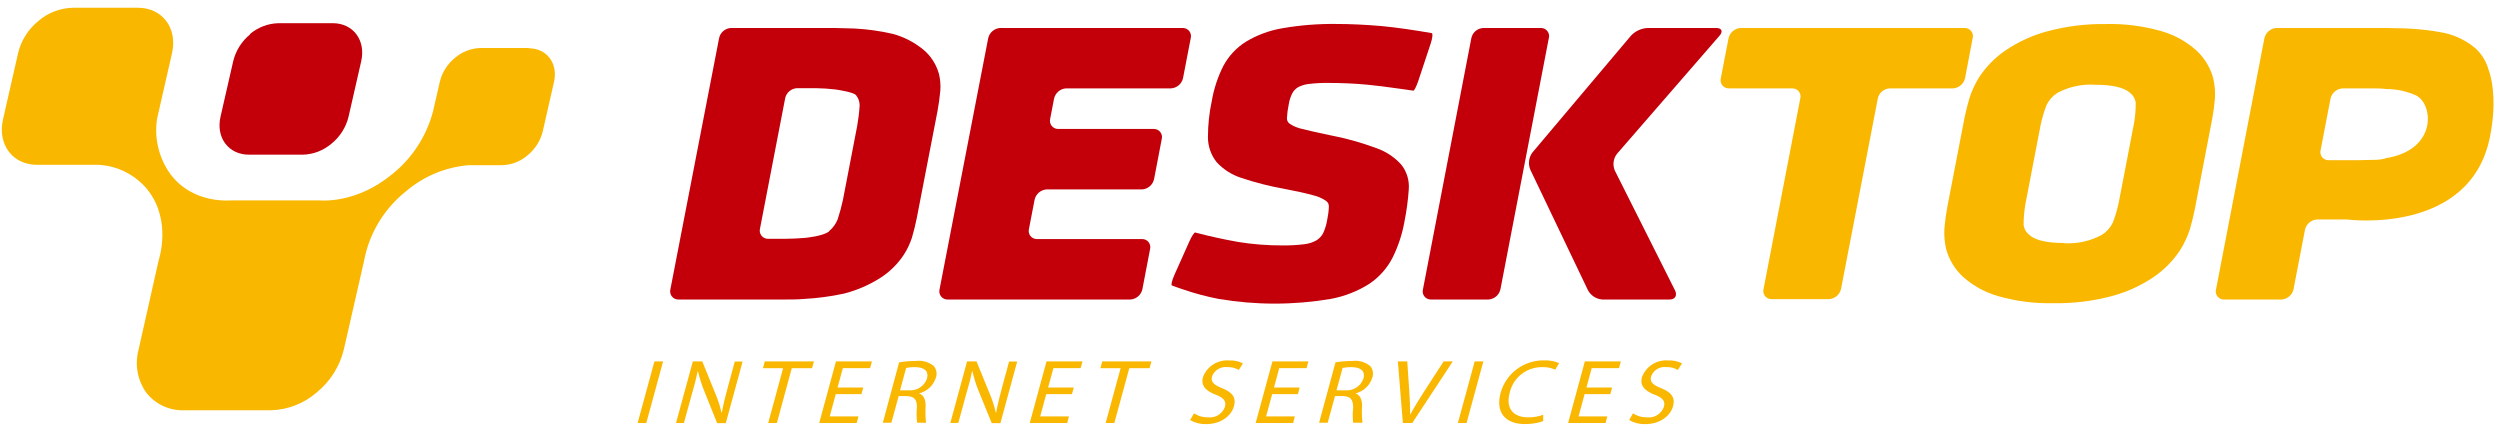 <svg width="301" height="52" viewBox="0 0 301 52" fill="none" xmlns="http://www.w3.org/2000/svg">
<path d="M178.62 3.369C178.272 3.376 177.937 3.501 177.67 3.724C177.403 3.946 177.219 4.253 177.149 4.594L171.324 34.837C171.284 34.983 171.28 35.136 171.31 35.285C171.34 35.433 171.405 35.572 171.499 35.691C171.592 35.81 171.712 35.906 171.849 35.97C171.987 36.034 172.137 36.066 172.288 36.062H179.213C179.552 36.04 179.876 35.908 180.135 35.688C180.394 35.467 180.575 35.169 180.651 34.837L186.477 4.594C186.516 4.448 186.521 4.294 186.491 4.146C186.46 3.997 186.396 3.858 186.302 3.739C186.208 3.62 186.088 3.525 185.951 3.46C185.814 3.396 185.664 3.365 185.512 3.369H178.62Z" fill="#C3000A"/>
<path d="M113.036 8.862C112.725 7.75 112.089 6.756 111.21 6.009C110.125 5.11 108.861 4.452 107.503 4.08C105.972 3.728 104.415 3.511 102.847 3.432C102.183 3.432 101.108 3.369 100.475 3.369H88.018C87.676 3.383 87.348 3.511 87.087 3.733C86.827 3.955 86.648 4.258 86.579 4.594L80.714 34.837C80.676 34.983 80.673 35.137 80.704 35.285C80.736 35.434 80.801 35.572 80.895 35.691C80.989 35.81 81.11 35.905 81.247 35.969C81.384 36.034 81.535 36.065 81.686 36.062H94.334C94.998 36.062 96.08 36.062 96.705 35.999C98.356 35.914 99.997 35.698 101.614 35.35C103.161 34.955 104.636 34.317 105.985 33.461C107.114 32.744 108.078 31.795 108.815 30.679C109.229 30.039 109.558 29.348 109.795 28.624C109.992 27.968 110.261 26.885 110.388 26.213L112.878 13.368C113.004 12.696 113.162 11.581 113.217 10.902C113.265 10.206 113.203 9.507 113.036 8.831V8.862ZM99.835 27.849C99.1 28.45 96.934 28.639 96.934 28.639C96.278 28.703 95.203 28.75 94.563 28.75H92.468C92.317 28.752 92.168 28.72 92.031 28.655C91.895 28.59 91.776 28.495 91.683 28.376C91.589 28.258 91.525 28.119 91.493 27.971C91.462 27.824 91.466 27.671 91.504 27.525L94.531 11.842C94.599 11.508 94.777 11.206 95.036 10.984C95.295 10.762 95.621 10.633 95.962 10.617H98.238C99.031 10.627 99.823 10.68 100.61 10.775C100.61 10.775 102.736 11.068 103.06 11.455C103.341 11.796 103.497 12.223 103.503 12.664C103.453 13.494 103.355 14.32 103.21 15.138L101.495 24.039C101.324 24.84 101.11 25.632 100.855 26.41C100.636 26.956 100.286 27.44 99.835 27.817" fill="#C3000A"/>
<path d="M137.508 22.806C137.848 22.784 138.171 22.653 138.431 22.432C138.69 22.211 138.871 21.913 138.947 21.581L139.872 16.751C139.911 16.605 139.916 16.451 139.885 16.303C139.855 16.155 139.791 16.015 139.697 15.896C139.603 15.777 139.483 15.682 139.346 15.617C139.209 15.553 139.059 15.522 138.907 15.526H127.406C127.255 15.528 127.106 15.496 126.97 15.431C126.833 15.366 126.714 15.271 126.621 15.152C126.527 15.033 126.463 14.895 126.432 14.747C126.401 14.6 126.404 14.447 126.442 14.3L126.908 11.874C126.983 11.54 127.163 11.24 127.422 11.018C127.682 10.796 128.006 10.663 128.347 10.641H140.994C141.333 10.619 141.656 10.489 141.915 10.27C142.174 10.051 142.355 9.754 142.433 9.423L143.365 4.594C143.403 4.447 143.407 4.293 143.375 4.145C143.344 3.997 143.278 3.858 143.184 3.739C143.09 3.62 142.97 3.525 142.832 3.461C142.695 3.397 142.545 3.365 142.393 3.369H120.419C120.079 3.391 119.755 3.522 119.496 3.743C119.237 3.963 119.056 4.262 118.98 4.594L113.123 34.837C113.085 34.983 113.081 35.136 113.112 35.283C113.143 35.431 113.208 35.569 113.301 35.688C113.395 35.806 113.514 35.902 113.65 35.967C113.787 36.032 113.936 36.064 114.087 36.062H136.101C136.441 36.04 136.764 35.908 137.024 35.688C137.283 35.467 137.464 35.169 137.54 34.837L138.465 30.007C138.504 29.861 138.509 29.707 138.478 29.559C138.448 29.41 138.384 29.271 138.29 29.152C138.196 29.033 138.076 28.938 137.939 28.873C137.802 28.809 137.652 28.778 137.5 28.782H124.853C124.702 28.786 124.551 28.754 124.414 28.69C124.277 28.626 124.157 28.53 124.063 28.411C123.97 28.292 123.905 28.153 123.875 28.005C123.844 27.856 123.849 27.703 123.889 27.556L124.568 24.031C124.644 23.699 124.825 23.401 125.085 23.18C125.344 22.959 125.667 22.828 126.007 22.806H137.508Z" fill="#C3000A"/>
<path d="M172.407 3.993L170.96 3.748C170.96 3.748 168.146 3.29 166.265 3.131C164.384 2.973 162.589 2.886 160.945 2.886C158.752 2.854 156.561 3.026 154.4 3.4C152.84 3.662 151.343 4.217 149.989 5.036C148.851 5.755 147.919 6.757 147.286 7.945C146.621 9.266 146.155 10.678 145.903 12.135C145.595 13.563 145.438 15.021 145.436 16.482C145.426 17.584 145.794 18.655 146.48 19.518C147.291 20.404 148.322 21.061 149.468 21.423C151.174 21.994 152.92 22.438 154.693 22.75C156.147 23.027 157.285 23.28 158.068 23.502C158.633 23.625 159.17 23.856 159.649 24.181C159.762 24.257 159.853 24.361 159.914 24.483C159.975 24.605 160.003 24.741 159.997 24.877C159.974 25.435 159.902 25.991 159.783 26.537C159.694 27.061 159.537 27.571 159.317 28.055C159.136 28.41 158.863 28.711 158.526 28.924C158.064 29.186 157.553 29.351 157.025 29.406C156.162 29.512 155.293 29.56 154.424 29.548C152.616 29.557 150.81 29.415 149.025 29.122C147.341 28.837 145.239 28.331 145.239 28.331L143.887 27.991C143.784 27.991 143.476 28.45 143.199 29.074L141.381 33.137C141.105 33.762 140.978 34.315 141.097 34.37C141.215 34.426 141.824 34.639 142.456 34.852C143.851 35.329 145.278 35.709 146.725 35.991C151.188 36.745 155.747 36.745 160.21 35.991C161.874 35.688 163.463 35.066 164.89 34.157C166.072 33.356 167.032 32.268 167.68 30.995C168.341 29.657 168.812 28.234 169.079 26.766C169.345 25.462 169.524 24.142 169.616 22.814C169.705 21.747 169.389 20.686 168.731 19.842C167.917 18.933 166.887 18.245 165.735 17.842C163.887 17.154 161.983 16.625 160.044 16.261C158.621 15.968 157.562 15.723 156.795 15.526C156.25 15.417 155.732 15.202 155.27 14.893C155.165 14.817 155.08 14.715 155.023 14.598C154.967 14.481 154.94 14.351 154.946 14.222C154.978 13.647 155.054 13.076 155.175 12.514C155.246 12.065 155.387 11.63 155.594 11.226C155.755 10.922 155.999 10.67 156.297 10.498C156.71 10.283 157.161 10.148 157.625 10.103C158.376 10.016 159.131 9.976 159.886 9.985C161.546 9.985 163.151 10.056 164.629 10.198C166.107 10.34 168.794 10.72 168.794 10.72L170.178 10.917C170.273 10.917 170.533 10.412 170.755 9.763L172.257 5.234C172.47 4.586 172.533 4.033 172.391 4.001" fill="#C3000A"/>
<path d="M207.037 4.293C207.479 3.788 207.297 3.369 206.641 3.369H198.349C197.589 3.415 196.876 3.751 196.358 4.309L184.501 18.363C184.283 18.656 184.146 19 184.101 19.362C184.057 19.723 184.108 20.09 184.248 20.427L191.188 34.939C191.359 35.259 191.608 35.529 191.912 35.725C192.216 35.922 192.566 36.038 192.927 36.062H201.021C201.685 36.062 201.978 35.564 201.669 34.955L194.437 20.561C194.289 20.231 194.234 19.866 194.277 19.507C194.321 19.148 194.46 18.808 194.682 18.522L207.037 4.293Z" fill="#C3000A"/>
<path d="M237.509 4.594C237.546 4.448 237.55 4.295 237.519 4.147C237.488 3.999 237.423 3.861 237.33 3.742C237.237 3.624 237.117 3.528 236.981 3.464C236.845 3.399 236.695 3.366 236.544 3.369H209.558C209.218 3.391 208.895 3.522 208.636 3.743C208.376 3.963 208.195 4.262 208.12 4.594L207.187 9.416C207.149 9.562 207.145 9.716 207.177 9.864C207.208 10.012 207.274 10.151 207.368 10.27C207.462 10.389 207.583 10.484 207.72 10.548C207.857 10.613 208.008 10.644 208.159 10.641H215.787C215.938 10.637 216.089 10.668 216.226 10.732C216.363 10.797 216.483 10.892 216.577 11.011C216.67 11.13 216.735 11.27 216.765 11.418C216.796 11.566 216.791 11.72 216.751 11.866L212.333 34.789C212.293 34.935 212.288 35.089 212.319 35.237C212.349 35.386 212.414 35.525 212.507 35.644C212.601 35.763 212.721 35.858 212.858 35.923C212.995 35.987 213.146 36.018 213.297 36.014H220.221C220.561 35.992 220.885 35.861 221.144 35.64C221.403 35.42 221.584 35.121 221.66 34.789L226.087 11.866C226.155 11.53 226.334 11.227 226.595 11.005C226.855 10.783 227.183 10.655 227.525 10.641H235.153C235.493 10.619 235.816 10.488 236.076 10.267C236.335 10.046 236.516 9.747 236.592 9.416L237.509 4.594Z" fill="#F9B700"/>
<path d="M266.471 9.416C266.122 8.134 265.421 6.976 264.447 6.072C263.238 4.993 261.801 4.201 260.242 3.756C258.067 3.13 255.81 2.839 253.547 2.894C251.192 2.86 248.844 3.147 246.567 3.748C244.769 4.224 243.062 4.996 241.516 6.032C240.241 6.894 239.148 7.998 238.299 9.281C237.805 10.073 237.409 10.922 237.121 11.811C236.924 12.467 236.655 13.55 236.528 14.182L234.442 24.995C234.315 25.667 234.165 26.774 234.11 27.462C234.053 28.308 234.123 29.157 234.315 29.983C234.664 31.265 235.365 32.423 236.339 33.327C237.555 34.41 239.001 35.205 240.568 35.651C242.736 36.27 244.985 36.558 247.239 36.504C249.604 36.546 251.964 36.259 254.25 35.651C256.038 35.175 257.734 34.405 259.27 33.374C260.545 32.51 261.639 31.404 262.487 30.118C262.981 29.328 263.376 28.481 263.665 27.596C263.862 26.94 264.131 25.849 264.258 25.177L266.337 14.372C266.471 13.692 266.621 12.585 266.676 11.898C266.729 11.065 266.659 10.229 266.471 9.416ZM248.464 29.256C246.449 29.256 245.065 28.932 244.338 28.292C244.147 28.144 243.986 27.959 243.867 27.749C243.747 27.539 243.671 27.307 243.643 27.066C243.643 26.235 243.714 25.404 243.856 24.584L245.698 15.02C245.872 14.213 246.107 13.42 246.401 12.649C246.698 12.042 247.158 11.53 247.729 11.17C249.139 10.425 250.731 10.091 252.322 10.206C254.329 10.206 255.721 10.53 256.448 11.17C256.64 11.319 256.801 11.505 256.92 11.717C257.04 11.928 257.116 12.162 257.144 12.403C257.144 13.233 257.072 14.061 256.93 14.878L255.088 24.434C254.914 25.241 254.679 26.034 254.385 26.805C254.088 27.412 253.628 27.924 253.057 28.284C251.65 29.04 250.058 29.385 248.464 29.28" fill="#F9B700"/>
<path d="M299.536 8.111C299.23 7.194 298.684 6.375 297.955 5.74C296.88 4.861 295.612 4.249 294.255 3.953C292.748 3.662 291.221 3.485 289.687 3.424C289.03 3.424 287.948 3.369 287.315 3.369H274.075C273.735 3.391 273.412 3.522 273.153 3.743C272.893 3.963 272.712 4.262 272.636 4.594L266.811 34.837C266.771 34.983 266.767 35.136 266.797 35.285C266.827 35.433 266.892 35.572 266.985 35.691C267.079 35.81 267.199 35.906 267.336 35.97C267.474 36.034 267.624 36.066 267.775 36.062H274.707C275.046 36.038 275.368 35.906 275.625 35.685C275.883 35.465 276.063 35.167 276.138 34.837L277.521 27.651C277.597 27.319 277.778 27.021 278.038 26.8C278.297 26.579 278.62 26.448 278.96 26.426H282.58C282.58 26.426 297.37 28.387 299.781 16.53C300.516 12.886 300.255 10.024 299.536 8.127V8.111ZM287.181 19.091C286.851 19.17 286.515 19.221 286.177 19.241C285.521 19.241 284.438 19.288 283.806 19.288H280.367C280.217 19.292 280.067 19.261 279.931 19.197C279.795 19.133 279.675 19.038 279.581 18.92C279.488 18.802 279.423 18.664 279.392 18.517C279.361 18.369 279.365 18.217 279.403 18.071L280.596 11.866C280.672 11.534 280.853 11.236 281.112 11.015C281.372 10.794 281.695 10.663 282.035 10.641H285.655C286.098 10.641 286.73 10.641 287.299 10.72C288.552 10.716 289.79 10.985 290.928 11.51C292.991 12.577 293.473 18.079 287.212 19.051" fill="#F9B700"/>
<path d="M30.125 4.127C29.106 4.955 28.387 6.093 28.078 7.368L26.552 14.048C25.975 16.577 27.516 18.624 29.983 18.624H36.449C37.725 18.593 38.951 18.121 39.919 17.288C40.939 16.463 41.658 15.324 41.966 14.048L43.491 7.368C44.06 4.847 42.527 2.792 40.061 2.792H33.532C32.255 2.823 31.03 3.295 30.062 4.127" fill="#C3000A"/>
<path d="M63.664 5.779H57.854C56.719 5.809 55.63 6.231 54.771 6.973C53.866 7.706 53.227 8.718 52.953 9.85L52.123 13.463C51.338 16.4 49.642 19.012 47.278 20.925C42.851 24.6 38.622 24.126 38.377 24.126H27.943C27.69 24.126 23.2 24.6 20.489 20.925C19.12 19.009 18.553 16.636 18.908 14.309L20.71 6.404C21.398 3.392 19.556 0.934 16.608 0.934H8.783C7.258 0.964 5.791 1.523 4.633 2.515C3.412 3.498 2.551 4.857 2.182 6.38L0.364 14.372C-0.324 17.383 1.51 19.842 4.459 19.842H11.842C13.018 19.9 14.168 20.213 15.212 20.759C16.256 21.305 17.169 22.071 17.889 23.003C20.639 26.671 19.161 31.113 19.098 31.366L16.687 42.085C16.451 42.961 16.409 43.878 16.566 44.771C16.724 45.664 17.075 46.512 17.596 47.255C18.133 47.947 18.826 48.503 19.619 48.875C20.412 49.247 21.282 49.426 22.157 49.397H32.591C34.629 49.348 36.585 48.591 38.124 47.255C39.752 45.936 40.901 44.12 41.397 42.085L43.831 31.414C44.446 28.112 46.231 25.143 48.859 23.051C50.99 21.221 53.647 20.114 56.447 19.889H60.439C61.574 19.861 62.664 19.439 63.522 18.695C64.428 17.961 65.069 16.951 65.347 15.818L66.699 9.882C67.213 7.637 65.846 5.811 63.656 5.811" fill="#F9B700"/>
<path d="M79.837 43.516L77.813 50.93H76.77L78.793 43.516H79.837Z" fill="#F9B700"/>
<path d="M81.394 50.93L83.417 43.516H84.555L86.081 47.27C86.417 48.049 86.681 48.855 86.872 49.681H86.911C87.085 48.693 87.306 47.792 87.623 46.646L88.468 43.532H89.409L87.385 50.946H86.342L84.832 47.184C84.501 46.382 84.237 45.554 84.042 44.709H84.002C83.805 45.65 83.575 46.535 83.212 47.768L82.342 50.93H81.394Z" fill="#F9B700"/>
<path d="M94.286 44.33H91.859L92.081 43.516H97.993L97.772 44.33H95.329L93.535 50.93H92.492L94.286 44.33Z" fill="#F9B700"/>
<path d="M103.716 47.452H100.626L99.898 50.132H103.36L103.139 50.93H98.634L100.649 43.516H104.981L104.76 44.322H101.479L100.839 46.662H103.938L103.716 47.452Z" fill="#F9B700"/>
<path d="M108.253 43.626C108.922 43.514 109.599 43.458 110.277 43.46C110.66 43.41 111.049 43.439 111.42 43.545C111.791 43.651 112.137 43.832 112.435 44.077C112.594 44.27 112.7 44.502 112.743 44.748C112.786 44.995 112.764 45.248 112.68 45.484C112.53 45.943 112.265 46.357 111.911 46.686C111.557 47.015 111.125 47.249 110.656 47.365C111.21 47.563 111.447 48.093 111.447 48.867C111.402 49.544 111.418 50.224 111.494 50.899H110.427C110.349 50.312 110.335 49.718 110.388 49.128C110.435 48.108 110.095 47.721 109.17 47.689H108.198L107.321 50.899H106.293L108.253 43.626ZM108.364 46.994H109.423C109.892 47.036 110.361 46.92 110.756 46.665C111.151 46.41 111.45 46.031 111.605 45.587C111.866 44.63 111.233 44.203 110.143 44.203C109.792 44.196 109.442 44.228 109.099 44.298L108.364 46.994Z" fill="#F9B700"/>
<path d="M114.419 50.93L116.435 43.516H117.573L119.106 47.27C119.442 48.048 119.707 48.855 119.897 49.681H119.936C120.118 48.693 120.339 47.792 120.648 46.646L121.494 43.532H122.466L120.45 50.946H119.407L117.865 47.168C117.531 46.367 117.267 45.539 117.075 44.694H117.035C116.846 45.634 116.609 46.52 116.245 47.753L115.383 50.914L114.419 50.93Z" fill="#F9B700"/>
<path d="M129.066 47.452H125.968L125.24 50.132H128.702L128.489 50.93H123.983L125.999 43.516H130.331L130.109 44.322H126.829L126.189 46.662H129.28L129.066 47.452Z" fill="#F9B700"/>
<path d="M134.923 44.33H132.489L132.71 43.516H138.631L138.409 44.33H135.967L134.165 50.93H133.121L134.923 44.33Z" fill="#F9B700"/>
<path d="M143.761 49.768C144.265 50.097 144.858 50.266 145.46 50.25C145.89 50.297 146.324 50.198 146.691 49.969C147.058 49.739 147.337 49.393 147.484 48.986C147.665 48.306 147.349 47.895 146.377 47.523C145.191 47.081 144.559 46.44 144.836 45.405C145.074 44.773 145.511 44.235 146.081 43.873C146.651 43.511 147.324 43.344 147.997 43.397C148.57 43.368 149.14 43.491 149.65 43.753L149.152 44.543C148.725 44.295 148.237 44.175 147.745 44.196C147.363 44.156 146.979 44.243 146.652 44.443C146.325 44.643 146.073 44.945 145.934 45.302C145.745 45.998 146.14 46.338 147.136 46.733C148.353 47.231 148.867 47.824 148.567 48.915C148.266 50.005 147.081 51.065 145.199 51.065C144.528 51.084 143.865 50.914 143.286 50.575L143.761 49.768Z" fill="#F9B700"/>
<path d="M156.266 47.452H153.167L152.44 50.132H155.902L155.689 50.93H151.183L153.199 43.516H157.53L157.309 44.322H154.021L153.388 46.662H156.479L156.266 47.452Z" fill="#F9B700"/>
<path d="M160.795 43.626C161.464 43.514 162.141 43.459 162.819 43.46C163.201 43.409 163.591 43.437 163.962 43.543C164.333 43.649 164.679 43.831 164.976 44.077C165.137 44.27 165.244 44.501 165.287 44.748C165.33 44.995 165.307 45.249 165.222 45.484C165.074 45.943 164.811 46.358 164.458 46.687C164.105 47.016 163.674 47.25 163.206 47.365C163.751 47.563 163.996 48.093 163.996 48.867C163.947 49.544 163.963 50.225 164.044 50.899H162.921C162.852 50.31 162.852 49.716 162.921 49.128C162.921 48.108 162.629 47.721 161.704 47.689H160.732L159.854 50.899H158.819L160.795 43.626ZM160.914 46.994H161.965C162.434 47.036 162.905 46.921 163.301 46.666C163.698 46.411 163.998 46.032 164.154 45.587C164.415 44.63 163.783 44.203 162.692 44.203C162.342 44.196 161.992 44.228 161.649 44.298L160.914 46.994Z" fill="#F9B700"/>
<path d="M168.905 50.93L168.304 43.516H169.435L169.68 47.168C169.743 48.172 169.79 49.081 169.782 49.942C170.241 49.081 170.818 48.148 171.442 47.176L173.814 43.516H174.913L170.035 50.93H168.905Z" fill="#F9B700"/>
<path d="M178.596 43.516L176.572 50.93H175.529L177.553 43.516H178.596Z" fill="#F9B700"/>
<path d="M185.797 50.701C185.086 50.95 184.337 51.071 183.584 51.057C181.331 51.057 180.011 49.737 180.675 47.286C180.994 46.15 181.681 45.151 182.627 44.446C183.574 43.741 184.728 43.37 185.908 43.389C186.529 43.359 187.148 43.472 187.718 43.721L187.244 44.512C186.769 44.292 186.249 44.187 185.726 44.203C184.816 44.18 183.925 44.472 183.205 45.029C182.485 45.586 181.979 46.375 181.774 47.263C181.276 49.089 182.09 50.25 184.026 50.25C184.633 50.251 185.234 50.147 185.805 49.942L185.797 50.701Z" fill="#F9B700"/>
<path d="M193.883 47.452H190.785L190.058 50.132H193.52L193.306 50.93H188.801L190.816 43.516H195.148L194.927 44.322H191.639L191.006 46.662H194.097L193.883 47.452Z" fill="#F9B700"/>
<path d="M196.61 49.768C197.118 50.098 197.713 50.266 198.318 50.251C198.747 50.297 199.179 50.197 199.545 49.968C199.911 49.738 200.189 49.392 200.334 48.986C200.523 48.306 200.207 47.895 199.227 47.523C198.041 47.081 197.409 46.441 197.693 45.405C197.93 44.772 198.367 44.233 198.938 43.871C199.508 43.509 200.182 43.342 200.855 43.397C201.43 43.368 202.003 43.491 202.515 43.753L202.017 44.543C201.588 44.296 201.097 44.175 200.602 44.196C200.222 44.154 199.838 44.239 199.511 44.44C199.185 44.64 198.935 44.944 198.8 45.302C198.61 45.998 198.998 46.338 199.994 46.733C201.211 47.231 201.725 47.824 201.432 48.915C201.14 50.005 199.946 51.065 198.057 51.065C197.389 51.083 196.729 50.913 196.152 50.575L196.61 49.768Z" fill="#F9B700"/>
</svg>
